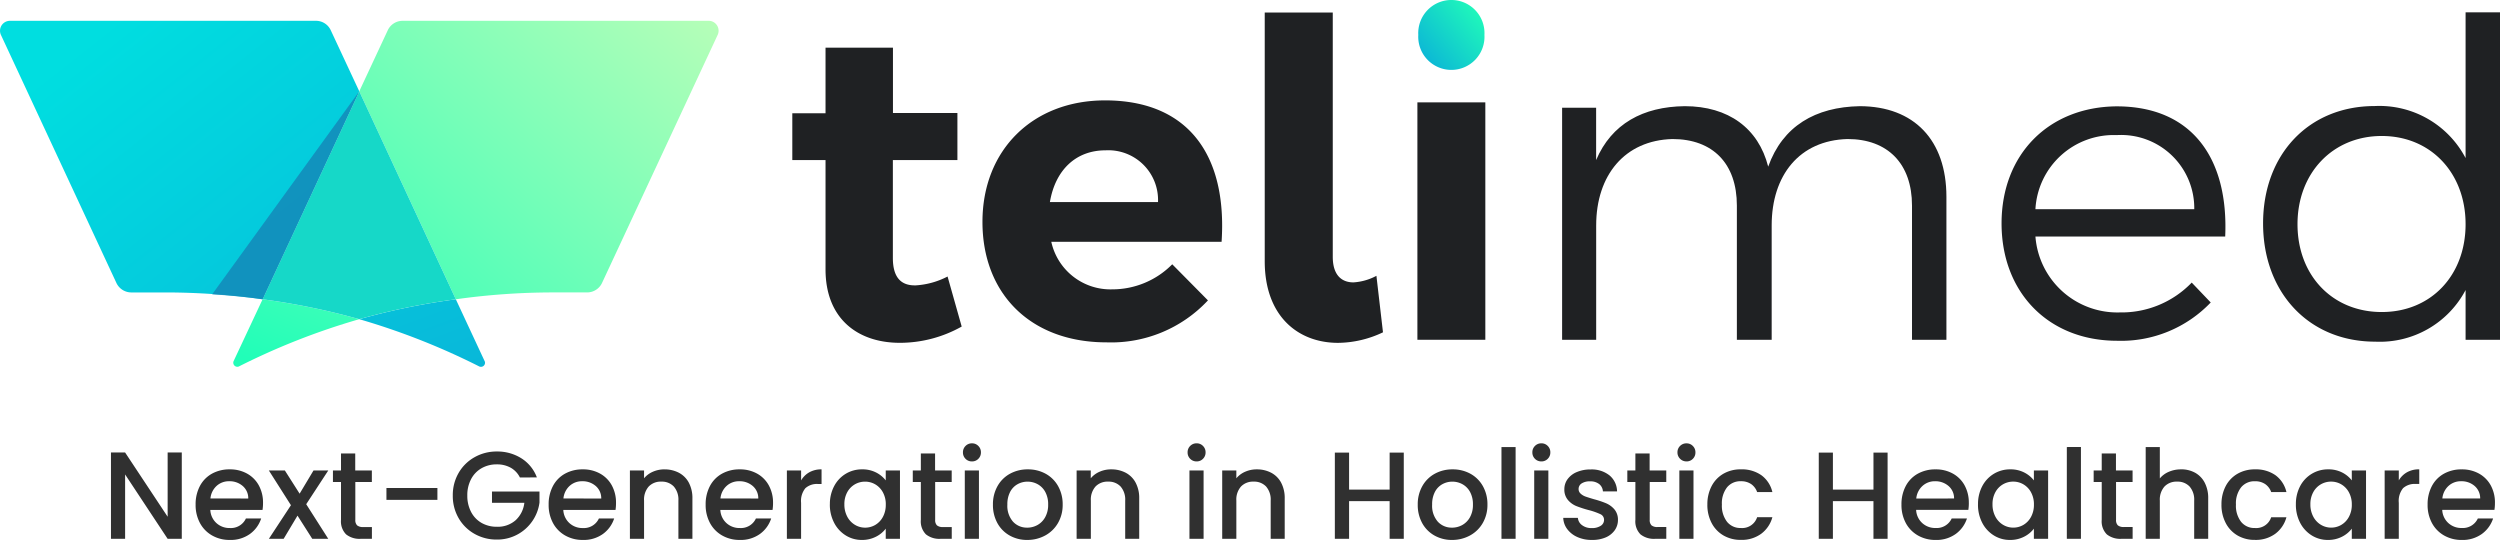 <svg xmlns="http://www.w3.org/2000/svg" xmlns:xlink="http://www.w3.org/1999/xlink" width="245.908" height="53.11" viewBox="0 0 245.908 53.11"><defs><linearGradient id="a" x1="1.544" y1="1.792" x2="-2.269" y2="-3.621" gradientUnits="objectBoundingBox"><stop offset="0" stop-color="#0ab1d8"/><stop offset="1" stop-color="#00dee0"/></linearGradient><linearGradient id="b" x1="1.557" y1="1.406" x2="0.223" y2="0.094" xlink:href="#a"/><linearGradient id="c" x1="0.065" y1="0.836" x2="3.878" y2="-3.936" gradientUnits="objectBoundingBox"><stop offset="0" stop-color="#21feb8"/><stop offset="1" stop-color="#b6feb8"/></linearGradient><linearGradient id="d" x1="-0.366" y1="1.129" x2="0.971" y2="-0.026" xlink:href="#c"/><linearGradient id="e" x1="0.016" y1="0.916" x2="0.98" y2="0.086" gradientUnits="objectBoundingBox"><stop offset="0" stop-color="#0ab1d8"/><stop offset="1" stop-color="#21feb8"/></linearGradient></defs><g transform="translate(-60 -62)"><g transform="translate(60.002 62.093)"><g transform="translate(-0.002 -0.093)"><path d="M47.938,36.613A68.579,68.579,0,0,0,36.12,31.957,68.071,68.071,0,0,1,45.619,30l2.857,6.134a.4.4,0,0,1-.538.479Z" transform="translate(-0.782 -0.56)" fill="url(#a)"/><path d="M32.519,2.9l2.818,6.036L25.827,29.393a68.558,68.558,0,0,0-9.519-.675H12.894a1.624,1.624,0,0,1-1.467-.978L.1,3.409A.978.978,0,0,1,.978,2H31.061a1.6,1.6,0,0,1,1.458.9Z" transform="translate(0.002 0.047)" fill="url(#b)"/><path d="M23.479,36.095,26.336,30a68.483,68.483,0,0,1,9.509,1.957,67.963,67.963,0,0,0-11.857,4.657.4.4,0,0,1-.509-.519Z" transform="translate(-0.507 -0.56)" fill="url(#c)"/><path d="M40.4,2H70.439a.978.978,0,0,1,.91,1.438L60.02,27.739a1.624,1.624,0,0,1-1.467.978H55.138a68.559,68.559,0,0,0-9.519.675L36.12,8.936,38.938,2.9A1.614,1.614,0,0,1,40.4,2Z" transform="translate(-0.782 0.047)" fill="url(#d)"/><path d="M45.408,29.546a68.069,68.069,0,0,0-9.5,1.957A68.481,68.481,0,0,0,26.4,29.546L35.909,9.09Z" transform="translate(-0.571 -0.107)" fill="#16d8c8"/><path d="M35.8,9.09,26.29,29.546c-1.644-.235-3.3-.382-4.96-.489Z" transform="translate(-0.461 -0.107)" fill="#1585b7" opacity="0.8"/><path d="M96.321,32.132a12.415,12.415,0,0,1-6.075,1.6c-4.168,0-7.318-2.387-7.318-7.22V15.755H79.66v-4.6h3.268V4.7H89.56v6.427H95.9v4.627H89.551v9.627c0,1.957.832,2.739,2.26,2.7a7.826,7.826,0,0,0,3.121-.871Z" transform="translate(-1.726 -0.011)" fill="#1f2123"/><path d="M122.3,23.911H105.55a5.958,5.958,0,0,0,6.026,4.676,8.276,8.276,0,0,0,5.87-2.465l3.512,3.551a13.021,13.021,0,0,1-9.979,4.128c-7.464,0-12.2-4.774-12.2-11.847S103.72,10,110.842,10C119.041,10,122.866,15.41,122.3,23.911ZM116.047,20a4.892,4.892,0,0,0-5.165-5.087c-2.935,0-4.94,1.957-5.469,5.087Z" transform="translate(-2.141 -0.126)" fill="#1f2123"/><path d="M135.886,27.711a5.469,5.469,0,0,0,2.26-.646l.646,5.557a10.448,10.448,0,0,1-4.422,1.037c-3.913,0-7.21-2.6-7.21-8.032V1.17h6.692V25.2C133.852,26.939,134.673,27.711,135.886,27.711Z" transform="translate(-2.757 0.065)" fill="#1f2123"/><path d="M149.192,10.2V33.552H142.51V10.2Z" transform="translate(-3.09 -0.131)" fill="#1f2123"/><path d="M149.106,3.344a3.258,3.258,0,1,1-6.506,0,3.258,3.258,0,1,1,6.506,0Z" transform="translate(-3.092 0.093)" fill="url(#e)"/><path d="M194.862,19.5V33.56h-3.385v-13.2c0-4.119-2.387-6.545-6.339-6.545-4.725.127-7.464,3.551-7.464,8.5V33.56h-3.424v-13.2c0-4.119-2.348-6.545-6.339-6.545-4.686.127-7.5,3.551-7.5,8.5V33.56H157.06V10.737h3.346v5.146c1.516-3.561,4.6-5.253,8.717-5.3,4.295,0,7.249,2.172,8.208,5.948,1.428-3.991,4.637-5.87,9.02-5.948C191.692,10.6,194.862,13.926,194.862,19.5Z" transform="translate(-3.406 -0.139)" fill="#1f2123"/><path d="M223.242,23.406H204.576a8.081,8.081,0,0,0,8.3,7.464,9.578,9.578,0,0,0,7.073-2.935l1.869,1.957a12.19,12.19,0,0,1-9.206,3.766c-6.731,0-11.368-4.725-11.368-11.544S205.9,10.649,212.569,10.6C219.945,10.6,223.584,15.677,223.242,23.406Zm-3.043-2.69a7.2,7.2,0,0,0-7.631-7.288,7.709,7.709,0,0,0-7.993,7.288Z" transform="translate(-4.364 -0.139)" fill="#1f2123"/><path d="M250.843,1.15V33.356h-3.385V28.464a9.538,9.538,0,0,1-8.893,5.077c-6.516,0-11.026-4.823-11.026-11.632s4.51-11.544,10.977-11.544a9.578,9.578,0,0,1,8.942,5.117V1.15Zm-3.385,20.838c0-5.038-3.424-8.678-8.247-8.678s-8.286,3.639-8.286,8.678,3.434,8.638,8.286,8.638S247.458,27.016,247.458,21.988Z" transform="translate(-4.935 0.066)" fill="#1f2123"/></g></g><path d="M7.881,0H6.49L2.306-6.332V0H.915V-8.491H2.306L6.49-2.172v-6.32H7.881Zm7.991-3.526a4.348,4.348,0,0,1-.049.683H10.687a1.865,1.865,0,0,0,.6,1.293,1.887,1.887,0,0,0,1.318.488A1.627,1.627,0,0,0,14.189-2h1.5a3.028,3.028,0,0,1-1.1,1.519A3.239,3.239,0,0,1,12.6.11a3.433,3.433,0,0,1-1.726-.433,3.081,3.081,0,0,1-1.2-1.22,3.722,3.722,0,0,1-.433-1.824,3.809,3.809,0,0,1,.421-1.824,2.96,2.96,0,0,1,1.183-1.214A3.522,3.522,0,0,1,12.6-6.832a3.424,3.424,0,0,1,1.7.415,2.931,2.931,0,0,1,1.159,1.165A3.509,3.509,0,0,1,15.872-3.526ZM14.42-3.965A1.583,1.583,0,0,0,13.871-5.2a1.963,1.963,0,0,0-1.33-.464,1.786,1.786,0,0,0-1.232.457,1.912,1.912,0,0,0-.61,1.238Zm5.7.561L22.289,0H20.716L19.264-2.281,17.9,0H16.446l2.172-3.306L16.446-6.722h1.574l1.452,2.281,1.366-2.281h1.452Zm4.831-2.184v3.721a.714.714,0,0,0,.177.543.88.88,0,0,0,.6.165h.854V0h-1.1a2.116,2.116,0,0,1-1.44-.439,1.81,1.81,0,0,1-.5-1.427V-5.588h-.793V-6.722h.793V-8.394h1.4v1.671h1.635v1.135ZM33.025-5v1.171H28.011V-5Zm8.113-1.037A2.242,2.242,0,0,0,40.223-7a2.756,2.756,0,0,0-1.354-.323,2.96,2.96,0,0,0-1.5.378,2.65,2.65,0,0,0-1.031,1.074,3.362,3.362,0,0,0-.372,1.61,3.4,3.4,0,0,0,.372,1.616,2.641,2.641,0,0,0,1.031,1.08,2.96,2.96,0,0,0,1.5.378,2.655,2.655,0,0,0,1.842-.634,2.757,2.757,0,0,0,.866-1.72H38.393v-1.11h4.673v1.086a4.174,4.174,0,0,1-.7,1.818A4.173,4.173,0,0,1,40.888-.421a4.158,4.158,0,0,1-2.019.494,4.382,4.382,0,0,1-2.184-.555,4.139,4.139,0,0,1-1.568-1.543,4.33,4.33,0,0,1-.579-2.233,4.33,4.33,0,0,1,.579-2.233,4.126,4.126,0,0,1,1.574-1.543,4.392,4.392,0,0,1,2.178-.555,4.424,4.424,0,0,1,2.409.665A3.786,3.786,0,0,1,42.81-6.039Zm9.455,2.513a4.348,4.348,0,0,1-.049.683H45.408a1.865,1.865,0,0,0,.6,1.293,1.887,1.887,0,0,0,1.318.488A1.627,1.627,0,0,0,48.91-2h1.5a3.028,3.028,0,0,1-1.1,1.519A3.239,3.239,0,0,1,47.324.11,3.433,3.433,0,0,1,45.6-.323a3.081,3.081,0,0,1-1.2-1.22,3.722,3.722,0,0,1-.433-1.824,3.809,3.809,0,0,1,.421-1.824,2.96,2.96,0,0,1,1.183-1.214,3.522,3.522,0,0,1,1.751-.427,3.424,3.424,0,0,1,1.7.415,2.931,2.931,0,0,1,1.159,1.165A3.509,3.509,0,0,1,50.593-3.526Zm-1.452-.439A1.583,1.583,0,0,0,48.593-5.2a1.963,1.963,0,0,0-1.33-.464,1.786,1.786,0,0,0-1.232.457,1.912,1.912,0,0,0-.61,1.238Zm6.21-2.867a3.015,3.015,0,0,1,1.421.329,2.343,2.343,0,0,1,.982.976,3.211,3.211,0,0,1,.354,1.562V0H56.73V-3.758a1.951,1.951,0,0,0-.451-1.385,1.607,1.607,0,0,0-1.232-.482,1.626,1.626,0,0,0-1.238.482,1.935,1.935,0,0,0-.457,1.385V0H51.96V-6.722h1.391v.769a2.3,2.3,0,0,1,.872-.647A2.789,2.789,0,0,1,55.351-6.832ZM66.039-3.526a4.347,4.347,0,0,1-.049.683H60.854a1.865,1.865,0,0,0,.6,1.293,1.887,1.887,0,0,0,1.318.488A1.627,1.627,0,0,0,64.355-2h1.5a3.028,3.028,0,0,1-1.1,1.519A3.24,3.24,0,0,1,62.769.11a3.433,3.433,0,0,1-1.726-.433,3.081,3.081,0,0,1-1.2-1.22,3.722,3.722,0,0,1-.433-1.824,3.809,3.809,0,0,1,.421-1.824,2.96,2.96,0,0,1,1.183-1.214,3.522,3.522,0,0,1,1.751-.427,3.424,3.424,0,0,1,1.7.415,2.931,2.931,0,0,1,1.159,1.165A3.509,3.509,0,0,1,66.039-3.526Zm-1.452-.439A1.583,1.583,0,0,0,64.038-5.2a1.963,1.963,0,0,0-1.33-.464,1.786,1.786,0,0,0-1.232.457,1.912,1.912,0,0,0-.61,1.238ZM68.8-5.746a2.184,2.184,0,0,1,.811-.8,2.4,2.4,0,0,1,1.2-.287v1.44h-.354a1.694,1.694,0,0,0-1.238.415,1.983,1.983,0,0,0-.421,1.44V0H67.4V-6.722H68.8Zm2.83,2.355a3.72,3.72,0,0,1,.421-1.793A3.085,3.085,0,0,1,73.194-6.4a3.072,3.072,0,0,1,1.6-.433,2.935,2.935,0,0,1,1.385.311,2.81,2.81,0,0,1,.945.775v-.976h1.4V0h-1.4V-1a2.762,2.762,0,0,1-.964.793A2.97,2.97,0,0,1,74.774.11a2.956,2.956,0,0,1-1.586-.445A3.158,3.158,0,0,1,72.047-1.58,3.828,3.828,0,0,1,71.626-3.392Zm5.5.024a2.434,2.434,0,0,0-.287-1.208,2.013,2.013,0,0,0-.75-.781,1.963,1.963,0,0,0-1-.268,2,2,0,0,0-1,.262,1.978,1.978,0,0,0-.75.769,2.4,2.4,0,0,0-.287,1.2,2.5,2.5,0,0,0,.287,1.22,2.023,2.023,0,0,0,.756.8,1.94,1.94,0,0,0,.994.275,1.963,1.963,0,0,0,1-.268,2,2,0,0,0,.75-.787A2.469,2.469,0,0,0,77.128-3.367Zm4.856-2.22v3.721a.714.714,0,0,0,.177.543.88.88,0,0,0,.6.165h.854V0h-1.1a2.116,2.116,0,0,1-1.44-.439,1.81,1.81,0,0,1-.5-1.427V-5.588h-.793V-6.722h.793V-8.394h1.4v1.671h1.635v1.135Zm3.623-2.025a.862.862,0,0,1-.634-.256.862.862,0,0,1-.256-.634.862.862,0,0,1,.256-.634.862.862,0,0,1,.634-.256.847.847,0,0,1,.622.256.862.862,0,0,1,.256.634.862.862,0,0,1-.256.634A.847.847,0,0,1,85.607-7.613Zm.683.891V0H84.9V-6.722ZM91.036.11a3.443,3.443,0,0,1-1.72-.433,3.111,3.111,0,0,1-1.208-1.22,3.68,3.68,0,0,1-.439-1.824,3.61,3.61,0,0,1,.451-1.818,3.118,3.118,0,0,1,1.232-1.22A3.576,3.576,0,0,1,91.1-6.832a3.576,3.576,0,0,1,1.745.427,3.118,3.118,0,0,1,1.232,1.22,3.61,3.61,0,0,1,.451,1.818,3.535,3.535,0,0,1-.464,1.818A3.21,3.21,0,0,1,92.8-.323,3.639,3.639,0,0,1,91.036.11Zm0-1.208a2.07,2.07,0,0,0,1.007-.256,1.952,1.952,0,0,0,.762-.769A2.471,2.471,0,0,0,93.1-3.367a2.522,2.522,0,0,0-.281-1.238,1.894,1.894,0,0,0-.744-.762,2.035,2.035,0,0,0-1-.256,2,2,0,0,0-.994.256,1.829,1.829,0,0,0-.726.762,2.617,2.617,0,0,0-.268,1.238,2.359,2.359,0,0,0,.555,1.678A1.834,1.834,0,0,0,91.036-1.1ZM99.3-6.832a3.014,3.014,0,0,1,1.421.329,2.343,2.343,0,0,1,.982.976,3.211,3.211,0,0,1,.354,1.562V0h-1.379V-3.758a1.951,1.951,0,0,0-.451-1.385,1.607,1.607,0,0,0-1.232-.482,1.626,1.626,0,0,0-1.238.482,1.935,1.935,0,0,0-.457,1.385V0H95.9V-6.722h1.391v.769a2.3,2.3,0,0,1,.872-.647A2.789,2.789,0,0,1,99.3-6.832Zm8.406-.781a.862.862,0,0,1-.634-.256.862.862,0,0,1-.256-.634.862.862,0,0,1,.256-.634.862.862,0,0,1,.634-.256.847.847,0,0,1,.622.256.862.862,0,0,1,.256.634.862.862,0,0,1-.256.634A.847.847,0,0,1,107.7-7.613Zm.683.891V0h-1.391V-6.722Zm5.222-.11a3.014,3.014,0,0,1,1.421.329,2.343,2.343,0,0,1,.982.976,3.211,3.211,0,0,1,.354,1.562V0h-1.379V-3.758a1.951,1.951,0,0,0-.451-1.385,1.607,1.607,0,0,0-1.232-.482,1.626,1.626,0,0,0-1.238.482,1.935,1.935,0,0,0-.457,1.385V0h-1.391V-6.722h1.391v.769a2.3,2.3,0,0,1,.872-.647A2.789,2.789,0,0,1,113.606-6.832Zm14.469-1.647V0h-1.391V-3.709H122.7V0H121.3V-8.479H122.7v3.636h3.989V-8.479ZM132.821.11a3.443,3.443,0,0,1-1.72-.433,3.111,3.111,0,0,1-1.208-1.22,3.68,3.68,0,0,1-.439-1.824,3.61,3.61,0,0,1,.451-1.818,3.118,3.118,0,0,1,1.232-1.22,3.575,3.575,0,0,1,1.745-.427,3.575,3.575,0,0,1,1.745.427,3.118,3.118,0,0,1,1.232,1.22,3.61,3.61,0,0,1,.451,1.818,3.535,3.535,0,0,1-.464,1.818,3.21,3.21,0,0,1-1.263,1.226A3.639,3.639,0,0,1,132.821.11Zm0-1.208a2.07,2.07,0,0,0,1.007-.256,1.952,1.952,0,0,0,.762-.769,2.471,2.471,0,0,0,.293-1.244,2.523,2.523,0,0,0-.281-1.238,1.894,1.894,0,0,0-.744-.762,2.035,2.035,0,0,0-1-.256,2,2,0,0,0-.994.256,1.829,1.829,0,0,0-.726.762,2.617,2.617,0,0,0-.268,1.238,2.359,2.359,0,0,0,.555,1.678A1.834,1.834,0,0,0,132.821-1.1Zm6.259-7.93V0h-1.391V-9.028Zm2.538,1.415a.862.862,0,0,1-.634-.256.862.862,0,0,1-.256-.634.862.862,0,0,1,.256-.634.862.862,0,0,1,.634-.256.847.847,0,0,1,.622.256.862.862,0,0,1,.256.634.862.862,0,0,1-.256.634A.847.847,0,0,1,141.618-7.613Zm.683.891V0H140.91V-6.722ZM146.571.11a3.387,3.387,0,0,1-1.421-.287,2.5,2.5,0,0,1-.994-.781,1.946,1.946,0,0,1-.39-1.1h1.44a.982.982,0,0,0,.409.714,1.484,1.484,0,0,0,.933.287,1.572,1.572,0,0,0,.909-.226.681.681,0,0,0,.323-.58.6.6,0,0,0-.36-.561,6.746,6.746,0,0,0-1.141-.4,11.01,11.01,0,0,1-1.232-.4,2.16,2.16,0,0,1-.824-.6,1.567,1.567,0,0,1-.348-1.061,1.655,1.655,0,0,1,.317-.982,2.112,2.112,0,0,1,.909-.7,3.4,3.4,0,0,1,1.36-.256,2.809,2.809,0,0,1,1.848.579,2.081,2.081,0,0,1,.75,1.58h-1.391a.991.991,0,0,0-.366-.72,1.369,1.369,0,0,0-.891-.268,1.446,1.446,0,0,0-.842.207.642.642,0,0,0-.293.549.594.594,0,0,0,.2.451,1.39,1.39,0,0,0,.476.287q.281.1.83.262a9.024,9.024,0,0,1,1.2.4,2.237,2.237,0,0,1,.811.592,1.565,1.565,0,0,1,.354,1.037,1.739,1.739,0,0,1-.317,1.025,2.1,2.1,0,0,1-.9.708A3.341,3.341,0,0,1,146.571.11Zm5.7-5.7v3.721a.714.714,0,0,0,.177.543.88.88,0,0,0,.6.165h.854V0h-1.1a2.116,2.116,0,0,1-1.44-.439,1.81,1.81,0,0,1-.5-1.427V-5.588h-.793V-6.722h.793V-8.394h1.4v1.671H153.9v1.135Zm3.623-2.025a.862.862,0,0,1-.634-.256A.862.862,0,0,1,155-8.5a.862.862,0,0,1,.256-.634.862.862,0,0,1,.634-.256.847.847,0,0,1,.622.256.862.862,0,0,1,.256.634.862.862,0,0,1-.256.634A.847.847,0,0,1,155.892-7.613Zm.683.891V0h-1.391V-6.722Zm1.366,3.355a3.809,3.809,0,0,1,.421-1.824,2.994,2.994,0,0,1,1.165-1.214,3.37,3.37,0,0,1,1.708-.427,3.351,3.351,0,0,1,2.019.579,2.853,2.853,0,0,1,1.08,1.653h-1.5a1.587,1.587,0,0,0-.586-.781,1.729,1.729,0,0,0-1.013-.281,1.684,1.684,0,0,0-1.36.6,2.555,2.555,0,0,0-.506,1.69,2.58,2.58,0,0,0,.506,1.7,1.677,1.677,0,0,0,1.36.61,1.544,1.544,0,0,0,1.6-1.061h1.5a3,3,0,0,1-1.1,1.629,3.24,3.24,0,0,1-2,.6,3.333,3.333,0,0,1-1.708-.433,3.035,3.035,0,0,1-1.165-1.22A3.809,3.809,0,0,1,157.941-3.367Zm17.727-5.112V0h-1.391V-3.709h-3.989V0H168.9V-8.479h1.391v3.636h3.989V-8.479Zm7.991,4.953a4.348,4.348,0,0,1-.049.683h-5.136a1.865,1.865,0,0,0,.6,1.293,1.887,1.887,0,0,0,1.318.488A1.627,1.627,0,0,0,181.975-2h1.5a3.028,3.028,0,0,1-1.1,1.519,3.239,3.239,0,0,1-1.982.592,3.433,3.433,0,0,1-1.726-.433,3.081,3.081,0,0,1-1.2-1.22,3.722,3.722,0,0,1-.433-1.824,3.809,3.809,0,0,1,.421-1.824,2.96,2.96,0,0,1,1.183-1.214,3.522,3.522,0,0,1,1.751-.427,3.424,3.424,0,0,1,1.7.415,2.931,2.931,0,0,1,1.159,1.165A3.509,3.509,0,0,1,183.659-3.526Zm-1.452-.439a1.583,1.583,0,0,0-.549-1.232,1.963,1.963,0,0,0-1.33-.464A1.786,1.786,0,0,0,179.1-5.2a1.912,1.912,0,0,0-.61,1.238Zm2.355.573a3.72,3.72,0,0,1,.421-1.793A3.085,3.085,0,0,1,186.129-6.4a3.072,3.072,0,0,1,1.6-.433,2.935,2.935,0,0,1,1.385.311,2.81,2.81,0,0,1,.945.775v-.976h1.4V0h-1.4V-1a2.762,2.762,0,0,1-.964.793,2.97,2.97,0,0,1-1.391.317,2.956,2.956,0,0,1-1.586-.445,3.158,3.158,0,0,1-1.141-1.244A3.828,3.828,0,0,1,184.562-3.392Zm5.5.024a2.434,2.434,0,0,0-.287-1.208,2.013,2.013,0,0,0-.75-.781,1.963,1.963,0,0,0-1-.268,2,2,0,0,0-1,.262,1.978,1.978,0,0,0-.75.769,2.4,2.4,0,0,0-.287,1.2,2.5,2.5,0,0,0,.287,1.22,2.023,2.023,0,0,0,.756.8,1.94,1.94,0,0,0,.994.275,1.963,1.963,0,0,0,1-.268,2,2,0,0,0,.75-.787A2.469,2.469,0,0,0,190.064-3.367Zm4.624-5.661V0H193.3V-9.028Zm3.453,3.44v3.721a.714.714,0,0,0,.177.543.88.88,0,0,0,.6.165h.854V0h-1.1a2.116,2.116,0,0,1-1.44-.439,1.81,1.81,0,0,1-.5-1.427V-5.588h-.793V-6.722h.793V-8.394h1.4v1.671h1.635v1.135Zm6.393-1.244a2.819,2.819,0,0,1,1.372.329,2.345,2.345,0,0,1,.952.976,3.257,3.257,0,0,1,.348,1.562V0h-1.379V-3.758a1.951,1.951,0,0,0-.451-1.385,1.607,1.607,0,0,0-1.232-.482,1.626,1.626,0,0,0-1.238.482,1.935,1.935,0,0,0-.458,1.385V0h-1.391V-9.028h1.391v3.087a2.332,2.332,0,0,1,.9-.659A3,3,0,0,1,204.533-6.832Zm3.977,3.465a3.809,3.809,0,0,1,.421-1.824A2.994,2.994,0,0,1,210.1-6.405a3.37,3.37,0,0,1,1.708-.427,3.351,3.351,0,0,1,2.019.579A2.853,2.853,0,0,1,214.9-4.6h-1.5a1.587,1.587,0,0,0-.586-.781,1.729,1.729,0,0,0-1.013-.281,1.684,1.684,0,0,0-1.36.6,2.555,2.555,0,0,0-.506,1.69,2.58,2.58,0,0,0,.506,1.7,1.677,1.677,0,0,0,1.36.61,1.544,1.544,0,0,0,1.6-1.061h1.5a3,3,0,0,1-1.1,1.629,3.24,3.24,0,0,1-2,.6A3.333,3.333,0,0,1,210.1-.323a3.035,3.035,0,0,1-1.165-1.22A3.809,3.809,0,0,1,208.51-3.367Zm7.32-.024a3.72,3.72,0,0,1,.421-1.793A3.085,3.085,0,0,1,217.4-6.4a3.072,3.072,0,0,1,1.6-.433,2.935,2.935,0,0,1,1.385.311,2.81,2.81,0,0,1,.945.775v-.976h1.4V0h-1.4V-1a2.762,2.762,0,0,1-.964.793,2.97,2.97,0,0,1-1.391.317,2.956,2.956,0,0,1-1.586-.445,3.158,3.158,0,0,1-1.141-1.244A3.828,3.828,0,0,1,215.83-3.392Zm5.5.024a2.434,2.434,0,0,0-.287-1.208,2.013,2.013,0,0,0-.75-.781,1.963,1.963,0,0,0-1-.268,2,2,0,0,0-1,.262,1.978,1.978,0,0,0-.75.769,2.4,2.4,0,0,0-.287,1.2,2.5,2.5,0,0,0,.287,1.22,2.023,2.023,0,0,0,.756.8,1.94,1.94,0,0,0,.994.275,1.963,1.963,0,0,0,1-.268,2,2,0,0,0,.75-.787A2.469,2.469,0,0,0,221.332-3.367Zm4.624-2.379a2.184,2.184,0,0,1,.811-.8,2.4,2.4,0,0,1,1.2-.287v1.44h-.354a1.694,1.694,0,0,0-1.238.415,1.984,1.984,0,0,0-.421,1.44V0h-1.391V-6.722h1.391Zm9.455,2.22a4.348,4.348,0,0,1-.049.683h-5.136a1.865,1.865,0,0,0,.6,1.293,1.887,1.887,0,0,0,1.318.488A1.627,1.627,0,0,0,233.728-2h1.5a3.028,3.028,0,0,1-1.1,1.519,3.239,3.239,0,0,1-1.982.592,3.433,3.433,0,0,1-1.726-.433,3.081,3.081,0,0,1-1.2-1.22,3.722,3.722,0,0,1-.433-1.824,3.809,3.809,0,0,1,.421-1.824,2.96,2.96,0,0,1,1.183-1.214,3.522,3.522,0,0,1,1.751-.427,3.424,3.424,0,0,1,1.7.415A2.931,2.931,0,0,1,235-5.252,3.509,3.509,0,0,1,235.411-3.526Zm-1.452-.439A1.583,1.583,0,0,0,233.41-5.2a1.963,1.963,0,0,0-1.33-.464,1.786,1.786,0,0,0-1.232.457,1.912,1.912,0,0,0-.61,1.238Z" transform="translate(70 115)" fill="#303030"/></g></svg>